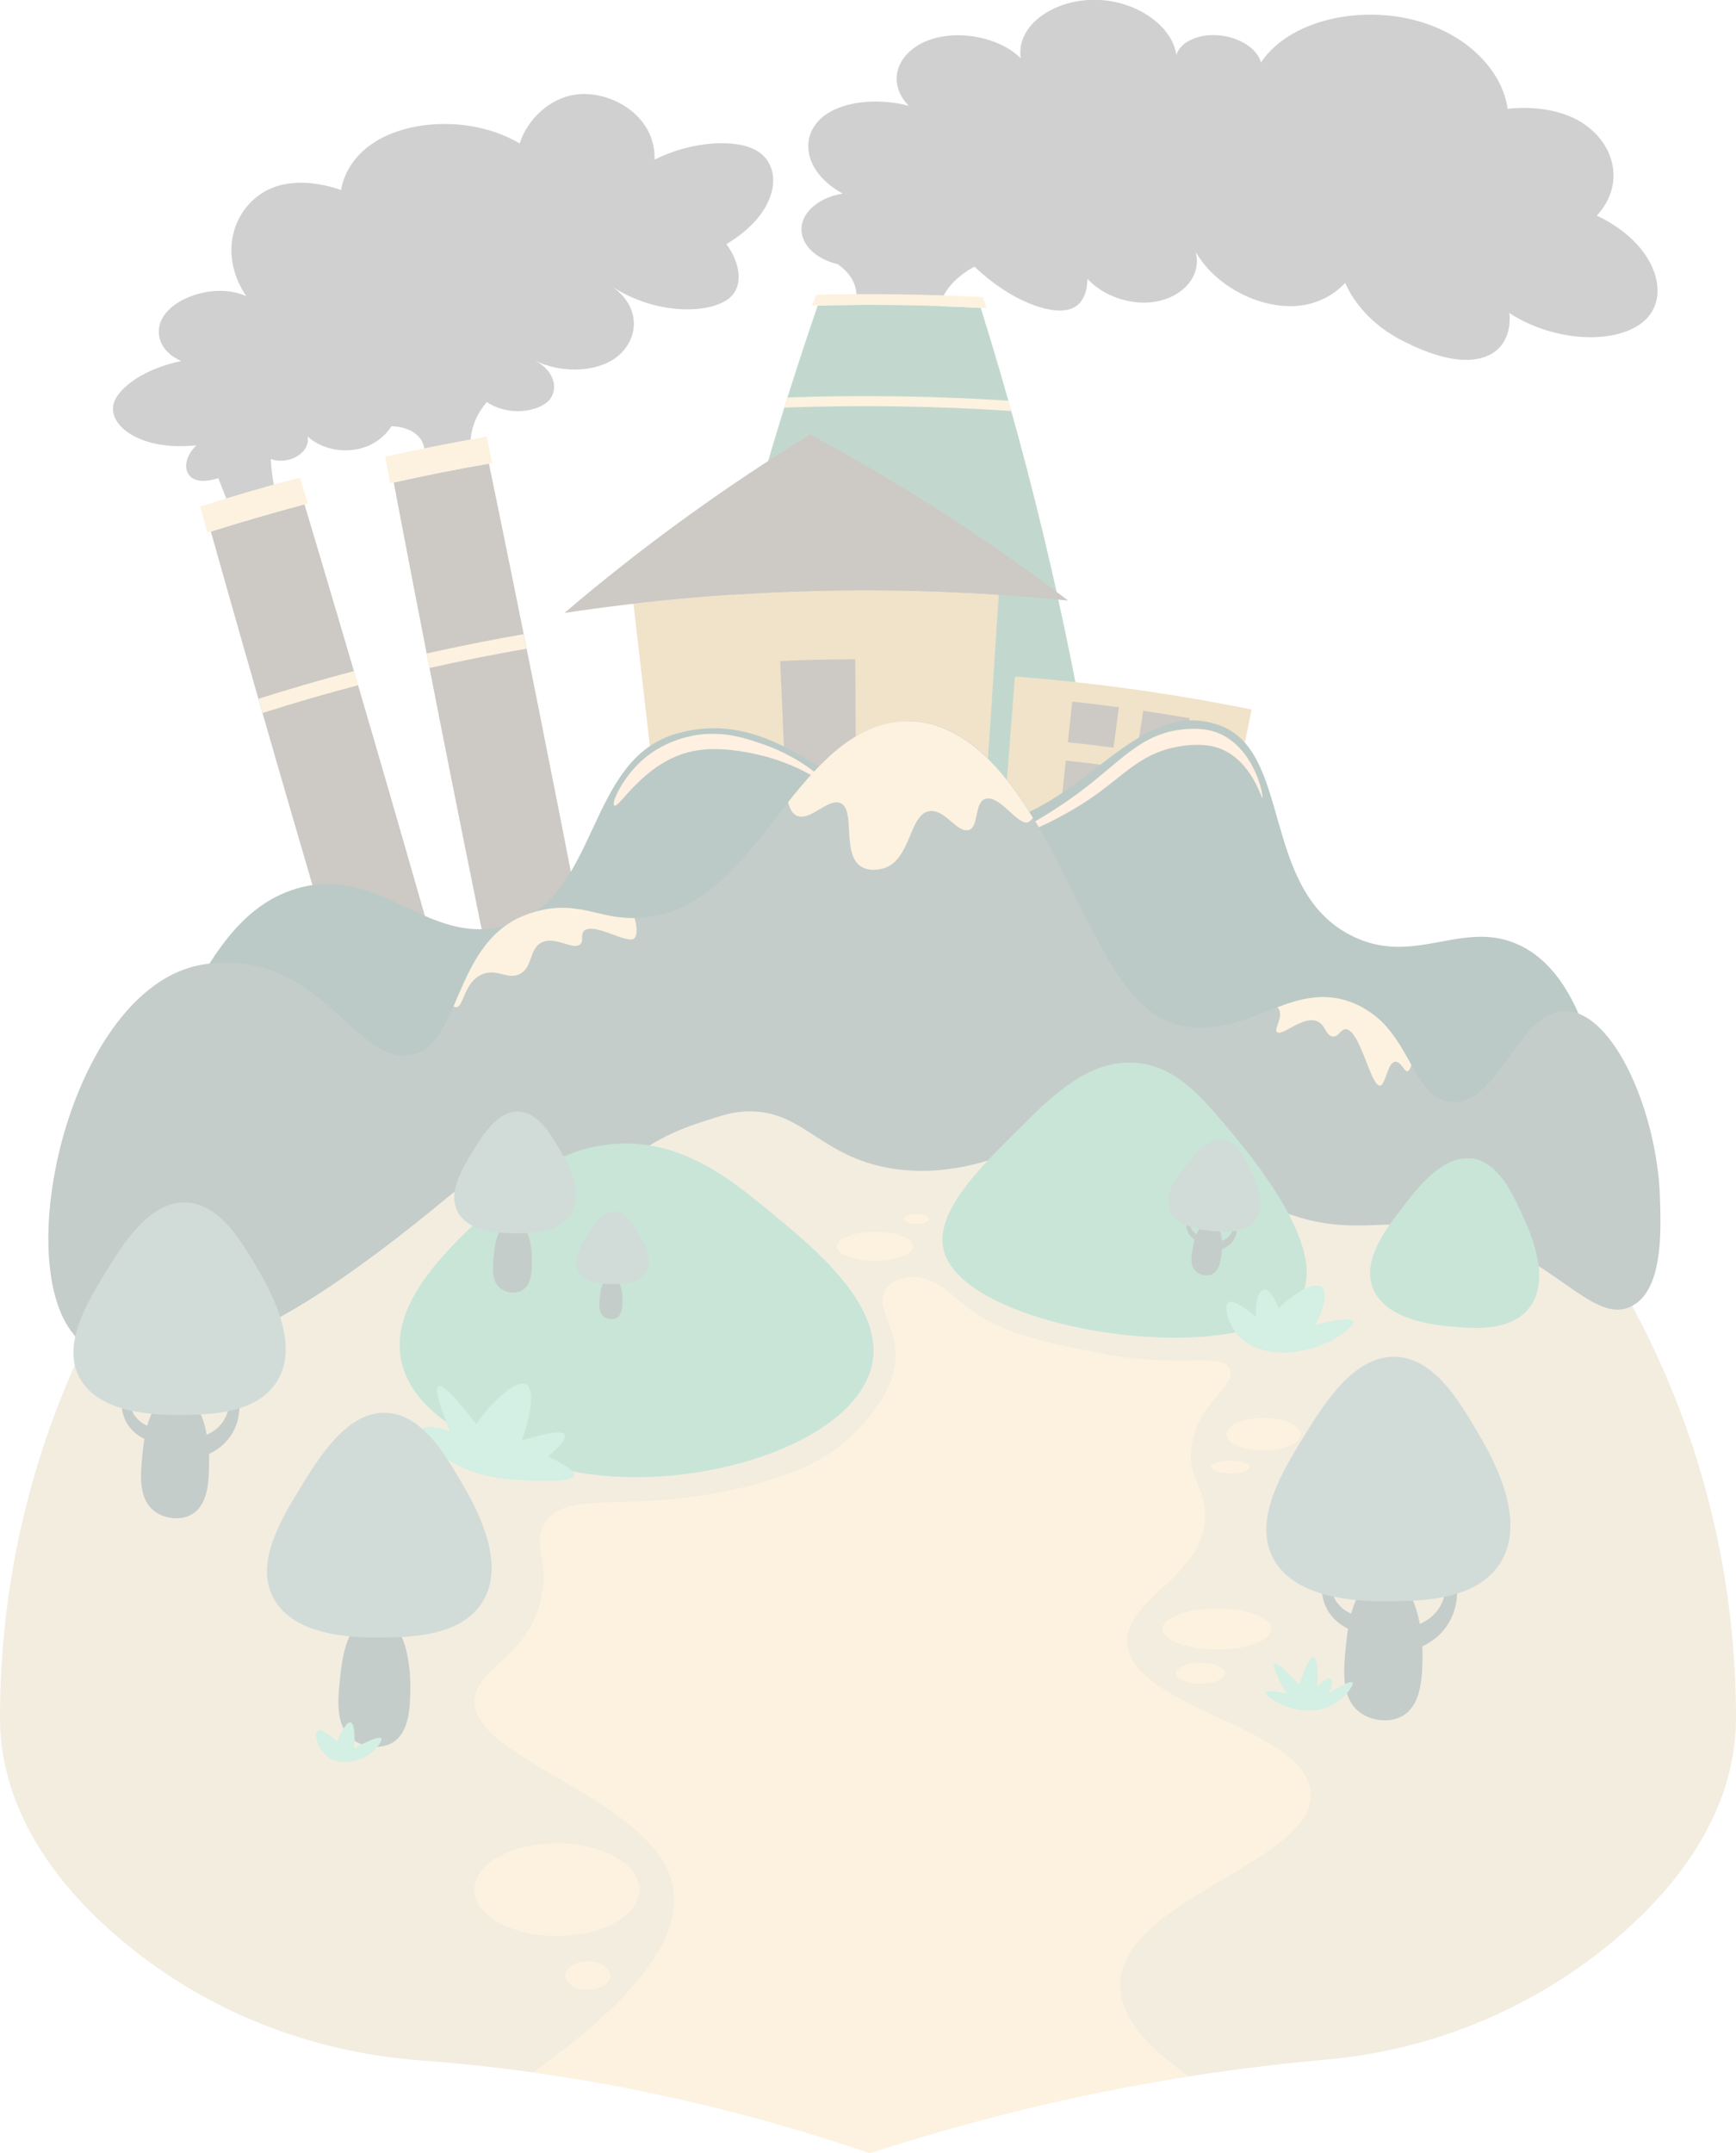 <svg width="504" height="625" viewBox="0 0 504 625" fill="none" xmlns="http://www.w3.org/2000/svg">
<g opacity="0.3" clip-path="url(#clip0_127_2789)">
<path d="M247.463 90.781C248.071 89.566 249.849 85.546 247.416 81.151C246.247 79.001 244.423 77.552 243.16 76.664C236.519 75.121 232.169 70.587 232.73 65.725C233.245 61.191 238.062 57.264 244.657 56.189C233.058 49.831 231.842 39.033 239.512 33.423C244.938 29.45 254.806 28.328 263.833 30.712C256.911 23.607 260.746 14.398 270.661 11.312C278.987 8.695 290.352 10.938 296.339 16.922C294.842 6.497 307.704 -1.216 320.566 0.093C330.902 1.075 340.35 7.806 341.519 15.94C342.641 12.247 347.693 9.816 353.539 10.237C359.666 10.658 365.045 14.07 366.073 18.137C375.1 4.674 398.626 0.654 416.118 7.619C428.325 12.434 436.416 21.971 437.679 31.6C439.924 31.32 449.98 30.385 458.212 34.966C468.548 40.763 472.29 53.15 463.59 62.593C480.849 70.727 485.479 86.06 477.294 93.212C469.577 99.944 451.757 99.616 438.194 90.875C438.334 91.669 439.269 100.271 431.599 103.403C422.479 107.143 409.29 99.944 406.577 98.588C395.632 92.838 391.61 84.564 390.535 82.133C389.318 83.442 384.548 88.304 376.176 88.818C365.606 89.472 353.024 83.302 347.131 73.111C349.096 80.637 342.595 86.948 334.036 87.743C327.394 88.397 320.051 85.686 315.702 80.918C315.702 82.507 315.468 87.836 311.118 89.566C305.412 91.763 293.532 87.509 282.915 77.412C282.073 77.786 271.597 83.489 273.14 91.483C273.561 93.586 274.684 95.362 275.853 96.671" fill="#656160"/>
<path d="M67.163 148.466C65.9 145.241 64.637 142.015 63.374 138.79C62.953 138.93 58.837 140.379 56.172 138.977C53.365 137.481 53.038 133.133 57.013 129.253C41.205 130.983 31.57 123.831 32.926 117.473C34.002 112.565 42.187 106.908 52.617 104.805C46.256 102.047 44.432 96.204 47.659 91.529C51.635 85.779 63.234 82.226 71.466 85.966C62.673 72.69 68.519 58.806 78.996 54.553C86.993 51.28 96.394 54.225 99.013 55.16C99.388 52.916 100.978 46.091 109.022 41.09C119.779 34.405 138.02 33.984 150.882 41.65C153.127 34.545 159.628 28.561 166.877 27.486C176.933 25.944 190.45 33.376 190.029 46.325C201.114 40.809 214.069 40.201 219.962 43.894C227.492 48.616 226.323 61.658 210.889 70.867C215.098 76.617 215.8 83.068 211.824 86.48C206.305 91.108 190.824 91.622 177.869 83.302C187.129 89.893 185.071 100.317 177.448 104.711C171.695 108.03 162.621 108.217 155.419 104.711C161.312 107.797 162.107 113.359 159.301 116.305C156.12 119.624 147.374 120.886 141.341 116.678C140.265 117.987 139.049 119.67 138.114 121.774C136.43 125.607 136.477 128.879 136.71 130.889C132.08 131.778 127.497 132.713 122.913 133.741C123.053 133.32 124.457 128.926 120.668 125.934C118.049 123.877 114.588 123.737 113.606 123.737C112.998 124.766 110.753 127.991 106.263 129.674C100.65 131.778 93.681 130.702 89.285 126.682C89.753 128.599 88.771 130.749 86.713 132.152C84.421 133.741 81.147 134.208 78.621 133.227C78.668 134.629 78.808 136.078 78.996 137.621C79.229 139.491 79.604 141.22 80.025 142.81" fill="#656160"/>
<path d="M169.59 273.186C160.236 274.776 150.929 276.599 141.668 278.702C132.221 232.564 123.1 186.331 114.307 140.052C123.474 137.995 132.688 136.172 141.949 134.583C151.49 180.722 160.704 226.907 169.637 273.139L169.59 273.186Z" fill="#564A3B"/>
<path d="M141.294 126.729C131.425 128.459 121.604 130.376 111.829 132.573C112.296 135.144 112.811 137.715 113.278 140.286C123.1 138.089 132.969 136.125 142.884 134.396C142.37 131.825 141.809 129.254 141.294 126.683V126.729Z" fill="#F6D595"/>
<path d="M152.893 188.294C143.446 189.93 134.045 191.8 124.691 193.904C124.41 192.501 124.129 191.099 123.849 189.696C133.203 187.593 142.604 185.723 152.005 184.087C152.285 185.489 152.566 186.892 152.846 188.247L152.893 188.294Z" fill="#F6D595"/>
<path d="M127.964 282.067C118.75 284.451 109.583 287.116 100.51 290.061C87.087 244.904 73.991 199.653 61.223 154.309C70.249 151.458 79.323 148.84 88.396 146.409C101.913 191.566 115.102 236.77 127.964 282.067Z" fill="#564A3B"/>
<path d="M87.087 138.603C77.359 141.174 67.724 143.978 58.089 147.017C58.791 149.541 59.492 152.066 60.194 154.59C69.829 151.551 79.557 148.7 89.332 146.129C88.584 143.604 87.835 141.127 87.087 138.603Z" fill="#F6D595"/>
<path d="M103.971 198.906C94.664 201.337 85.45 204.048 76.236 206.946C75.862 205.59 75.441 204.235 75.067 202.832C84.234 199.934 93.495 197.223 102.802 194.792C103.223 196.148 103.597 197.503 104.018 198.906H103.971Z" fill="#F6D595"/>
<path d="M319.35 238.967C279.267 233.732 238.717 233.124 198.494 237.191C207.521 187.359 220.523 137.714 237.408 88.677C253.169 88.35 268.978 88.584 284.739 89.379C300.22 138.883 311.726 188.902 319.303 238.967H319.35Z" fill="#337D5C"/>
<path d="M285.394 86.247C269.258 85.405 253.076 85.172 236.94 85.546C236.566 86.574 236.145 87.649 235.771 88.678C252.655 88.304 269.586 88.537 286.47 89.426C286.096 88.35 285.768 87.322 285.394 86.247Z" fill="#F6D595"/>
<path d="M293.626 119.296C271.69 117.847 249.661 117.52 227.679 118.315C228.007 117.333 228.287 116.351 228.615 115.37C249.989 114.622 271.41 114.949 292.784 116.305C293.064 117.286 293.345 118.268 293.626 119.296Z" fill="#F6D595"/>
<path d="M285.768 236.397C254.292 234.293 222.628 235.088 191.245 238.734C188.813 217.558 186.334 196.429 183.902 175.253C219.12 171.186 254.619 170.297 289.978 172.635C288.575 193.904 287.172 215.127 285.768 236.397Z" fill="#CCA049"/>
<path d="M310.042 174.318C261.401 169.409 212.292 170.625 163.884 177.917C185.679 159.312 209.486 141.922 235.209 126.122C262.103 140.613 287.078 156.788 310.089 174.318H310.042Z" fill="#564A3B"/>
<path d="M248.539 235.275C241.851 235.275 235.116 235.462 228.428 235.789C227.773 221.157 227.165 206.526 226.51 191.894C233.759 191.567 241.056 191.38 248.305 191.38C248.399 206.012 248.445 220.643 248.539 235.322V235.275Z" fill="#564A3B"/>
<path d="M355.316 245.699C334.223 241.399 312.895 238.454 291.521 236.818C292.55 223.355 293.626 209.845 294.655 196.382C317.713 198.158 340.63 201.337 363.361 205.965C360.648 219.194 357.982 232.47 355.27 245.699H355.316Z" fill="#CCA049"/>
<path d="M323.279 217.043C318.882 216.436 314.439 215.921 310.042 215.454C310.463 211.527 310.884 207.601 311.305 203.674C315.842 204.141 320.332 204.702 324.822 205.31C324.307 209.237 323.793 213.117 323.279 217.043Z" fill="#564A3B"/>
<path d="M343.343 220.128C338.947 219.38 334.55 218.679 330.154 218.025C330.715 214.145 331.276 210.218 331.884 206.338C336.374 206.992 340.864 207.694 345.354 208.488C344.699 212.368 344.045 216.248 343.343 220.128Z" fill="#564A3B"/>
<path d="M320.987 234.106C316.731 233.545 312.428 233.031 308.172 232.563C308.593 228.637 309.014 224.71 309.434 220.783C313.831 221.251 318.181 221.765 322.53 222.373C322.016 226.299 321.501 230.179 320.987 234.106Z" fill="#564A3B"/>
<path d="M340.443 237.051C336.187 236.303 331.931 235.649 327.675 235.041C328.236 231.161 328.798 227.234 329.406 223.354C333.755 224.009 338.105 224.663 342.455 225.411C341.8 229.291 341.145 233.171 340.443 237.051Z" fill="#564A3B"/>
<path d="M448.998 341.623C402.835 283.844 331.744 246.821 252 246.821C172.256 246.821 102.755 283.05 56.546 339.706C21.187 383.087 0 438.388 0 498.691C0 523.42 14.171 546.513 38.679 565.959C62.486 584.892 91.67 595.83 122.024 598.074C143.212 599.663 166.082 602.655 190.731 607.891C216.408 613.36 237.501 619.858 252.514 625C273.187 618.269 295.356 612.238 319.022 607.423C341.566 602.842 363.595 599.757 385.062 597.84C414.575 595.223 442.777 584.003 465.929 565.445C490.062 546.045 504 523.186 504 498.644C504 439.23 483.421 384.63 448.998 341.576V341.623Z" fill="#D6C198"/>
<path d="M34.47 383.789C32.88 360.883 34.517 327.039 52.617 293.942C61.129 278.376 69.548 262.949 85.918 257.994C110.145 250.655 123.802 274.729 146.626 268.793C174.408 261.547 169.497 220.41 196.67 212.884C230.486 203.488 248.633 241.586 280.624 240.043C312.849 239.716 328.236 201.571 353.82 210.453C375.287 217.932 365.84 258.134 392.265 271.551C410.319 280.713 424.022 267.063 440.205 273.935C455.639 280.479 469.811 304.086 468.548 375.047C341.472 253.974 155.372 258.929 34.517 383.695L34.47 383.789Z" fill="#1B4C40"/>
<path d="M366.494 231.629C366.962 231.395 364.39 217.184 353.679 212.79C352.276 212.229 349.657 211.387 345.354 211.574C330.668 212.229 325.243 221.859 310.37 232.143C298.958 240.137 289.65 243.923 289.884 244.25C290.258 244.624 303.307 240.697 316.263 232.003C326.739 224.991 331.417 217.838 344.325 216.389C349.891 215.782 353.071 216.81 354.521 217.418C363.548 221.157 366.12 231.816 366.541 231.629H366.494Z" fill="#FFCD9A"/>
<path d="M239.372 227.142C239.793 226.721 233.058 220.083 221.739 216.109C217.577 214.66 213.274 213.211 208.036 213.024C206.913 213.024 204.715 212.931 201.955 213.398C198.354 214.006 190.777 215.923 184.65 222.42C180.347 227.001 177.401 233.125 178.336 233.826C179.693 234.902 186.989 220.924 201.254 218.026C208.457 216.577 216.127 218.213 219.214 218.868C232.216 221.626 238.951 227.562 239.372 227.095V227.142Z" fill="#FFCD9A"/>
<path d="M37.931 394.26C32.085 393.512 28.156 392.998 24.461 390.286C1.684 373.411 18.194 292.353 54.815 280.946C59.96 279.357 64.543 279.404 66.648 279.451C94.523 280.058 103.784 308.667 119.078 306.236C134.279 303.852 131.005 272.485 153.875 265.053C168.842 260.144 174.688 268.278 188.626 266.081C221.132 261.874 231.374 209.378 263.973 209.284C283.617 209.611 297.227 230.741 307.938 251.87C318.976 273.093 327.067 294.316 342.735 297.682C362.706 301.936 375.1 283.518 393.434 291.324C409.898 298.336 409.43 318.951 421.31 319.886C435.201 321.008 440.719 293.101 454.61 293.475C468.782 293.895 481.176 323.439 481.924 347.607C482.252 357.657 482.766 374.252 473.88 379.067C461.111 385.939 447.969 358.405 413.593 355.601C399.608 354.479 390.675 358.078 374.539 352.515C369.114 350.645 360.789 347.654 353.679 340.081C347.365 333.349 348.815 330.311 343.577 326.337C332.305 317.829 314.579 323.766 310.697 325.075C301.53 328.16 301.717 330.872 292.691 334.752C290.258 335.78 274.123 342.512 256.443 338.725C236.846 334.565 232.123 321.148 215.051 322.738C211.964 323.018 209.345 323.86 204.013 325.589C186.007 331.339 185.305 337.089 174.267 339.613C161.031 342.652 157.383 335.359 144.194 339.333C137.132 341.483 132.875 345.129 127.871 349.243C122.492 353.684 100.791 371.494 82.363 381.732C57.014 395.803 42.515 394.727 37.978 394.166L37.931 394.26Z" fill="#3B564F"/>
<path d="M280.951 241.025C284.459 240.418 282.588 232.611 286.33 231.816C290.305 231.022 295.263 239.156 298.163 238.735C298.771 238.641 299.332 238.174 299.893 237.426C290.633 222.093 278.893 209.612 263.927 209.331C249.381 209.144 238.624 220.457 228.802 232.845C229.316 235.089 230.392 236.631 231.842 236.959C235.631 237.847 240.027 232.19 243.582 232.985C249.007 234.294 243.582 249.393 251.065 252.058C253.123 252.806 255.321 252.338 255.789 252.245C264.722 250.422 263.693 235.93 270.1 235.416C274.45 235.089 277.724 241.54 280.998 240.979L280.951 241.025Z" fill="#F6D595"/>
<path d="M183.996 272.485C184.978 271.831 185.118 269.493 184.23 266.501C182.546 266.501 181.002 266.408 179.553 266.221C179.553 266.221 179.459 266.221 179.412 266.221C175.858 265.754 172.677 264.772 169.357 264.117C169.216 264.117 169.076 264.071 168.936 264.024C168.795 264.024 168.702 264.024 168.561 263.977C168.328 263.977 168.094 263.884 167.907 263.884C167.86 263.884 167.766 263.884 167.72 263.884C167.439 263.884 167.112 263.79 166.831 263.743C163.136 263.276 159.067 263.416 153.922 265.099C152.753 265.52 151.677 265.941 150.602 266.408C139.751 271.644 135.728 282.863 131.659 292.119C131.987 292.306 132.314 292.399 132.548 292.352C134.7 292.072 134.746 284.686 140.359 282.676C144.521 281.227 147.281 284.359 150.695 282.816C154.904 280.946 153.408 275.103 157.617 273.42C161.546 271.877 166.036 275.711 168.281 274.215C169.777 273.186 168.281 271.223 169.684 270.101C172.63 267.81 181.844 273.934 184.042 272.485H183.996Z" fill="#F6D595"/>
<path d="M370.844 292.4C370.844 292.4 370.938 292.493 370.985 292.54C373.042 294.971 369.535 298.757 370.797 299.645C372.388 300.767 378.515 294.597 382.537 296.513C384.829 297.588 384.875 300.487 386.746 300.861C388.57 301.235 389.178 298.617 390.815 298.757C394.838 299.131 397.878 314.838 400.497 315.118C402.368 315.305 402.742 307.919 405.314 308.2C406.811 308.34 407.653 310.958 408.541 310.958C409.009 310.958 409.43 310.303 409.757 309.135C407.466 304.974 404.987 300.393 401.198 296.607C401.105 296.513 401.058 296.467 400.965 296.373C400.824 296.233 400.731 296.139 400.59 296.046C398.626 294.316 396.334 292.68 393.434 291.371C385.109 287.818 377.953 289.688 370.797 292.4H370.844Z" fill="#F6D595"/>
<path d="M422.339 457.274C421.45 457.415 420.515 457.602 419.626 457.742C419.719 458.35 420.655 464.099 416.446 468.494C415.23 469.756 413.78 470.737 412.189 471.392C411.254 466.156 409.149 460.313 404.472 458.724C401.993 457.882 399.795 458.583 399.327 458.724C395.492 460.032 393.434 464.146 392.265 468.4C391.236 467.979 390.114 467.278 389.085 466.25C386.279 463.398 386.278 459.799 386.278 459.144C385.483 459.004 384.642 458.817 383.846 458.677C383.659 460.032 383.379 463.258 385.062 466.67C386.653 469.896 389.225 471.766 391.377 472.794C391.096 474.477 390.956 475.973 390.815 477.142C390.067 484.341 389.132 492.755 394.744 497.009C398.018 499.486 403.163 500.234 406.951 498.224C412.844 495.046 412.938 486.397 412.985 480.461C412.985 480.04 412.985 479.105 412.938 477.89C415.697 476.581 418.831 474.384 420.936 470.504C424.209 464.473 422.713 458.583 422.385 457.274H422.339Z" fill="#3B564F"/>
<path d="M405.314 393.839C393.013 393.325 384.174 407.817 378.421 417.166C372.294 427.17 363.829 440.96 369.535 452.132C376.223 465.221 397.457 464.894 404.519 464.801C412.938 464.66 428.559 464.473 435.434 453.909C443.9 440.866 432.675 421.887 428.325 414.642C423.461 406.461 416.258 394.307 405.267 393.839H405.314Z" fill="#64897F"/>
<path d="M373.603 495.42C370.376 494.251 367.196 492.007 367.477 491.213C367.757 490.511 370.704 490.979 373.51 491.587C372.434 489.717 369.067 483.593 369.955 482.938C370.891 482.237 375.802 487.473 377.252 489.062C377.392 488.548 379.871 480.695 381.367 480.975C382.817 481.209 382.537 488.875 382.537 489.576C383.987 487.66 385.717 486.865 386.325 487.239C386.933 487.66 386.84 489.483 385.67 491.54C391.002 488.221 392.358 488.034 392.639 488.408C393.154 489.062 390.815 492.521 387.494 494.532C381.648 498.084 374.96 495.887 373.603 495.42Z" fill="#6FC8A1"/>
<path d="M116.319 393.933C113.793 377.992 129.368 363.22 139.61 353.45C148.824 344.662 161.125 332.975 179.272 331.994C198.448 330.965 212.432 342.558 224.078 352.141C236.566 362.426 255.742 378.319 253.403 394.774C250.082 417.727 206.165 432.545 171.508 427.964C152.846 425.486 119.686 415.109 116.319 393.933Z" fill="#45A97C"/>
<path d="M126.889 421.28C126.327 420.812 121.557 416.511 122.492 414.875C123.428 413.192 129.742 415.109 130.584 415.39C126.655 405.713 126.421 402.861 127.263 402.347C128.151 401.833 130.771 403.656 138.254 413.333C144.241 405.012 150.368 400.477 152.8 401.833C155.091 403.142 154.483 410.014 151.49 418.101C159.16 415.763 163.323 415.202 163.978 416.465C164.492 417.446 162.902 419.597 159.114 422.822C161.359 423.851 167.065 426.609 166.644 428.292C166.27 429.881 160.891 429.834 157.056 429.787C148.777 429.694 136.196 429.554 126.889 421.28Z" fill="#6FC8A1"/>
<path d="M147.655 354.946C144.24 356.115 143.632 361.724 143.399 364.108C143.024 367.708 142.557 371.915 145.363 374.019C147 375.281 149.572 375.608 151.443 374.626C154.39 373.037 154.436 368.736 154.436 365.791C154.436 364.669 154.436 356.395 150.227 354.993C149.011 354.572 147.889 354.946 147.655 354.993V354.946Z" fill="#3B564F"/>
<path d="M150.601 322.644C144.474 322.41 140.078 329.609 137.225 334.237C134.185 339.239 129.976 346.111 132.829 351.674C136.149 358.172 146.719 358.031 150.274 357.985C154.483 357.938 162.247 357.798 165.661 352.562C169.871 346.064 164.258 336.621 162.107 333.022C159.675 328.955 156.074 322.878 150.601 322.691V322.644Z" fill="#64897F"/>
<path d="M176.699 370.933C174.688 371.634 174.314 374.953 174.174 376.356C173.94 378.506 173.659 380.984 175.343 382.246C176.325 382.994 177.822 383.181 178.944 382.62C180.675 381.685 180.722 379.114 180.722 377.384C180.722 376.73 180.722 371.821 178.196 370.98C177.448 370.746 176.793 370.98 176.699 370.98V370.933Z" fill="#3B564F"/>
<path d="M178.43 351.721C174.782 351.58 172.163 355.881 170.479 358.639C168.655 361.584 166.176 365.698 167.86 368.97C169.824 372.85 176.138 372.756 178.196 372.71C180.675 372.71 185.305 372.616 187.363 369.484C189.889 365.604 186.521 359.995 185.258 357.844C183.809 355.414 181.704 351.814 178.43 351.674V351.721Z" fill="#64897F"/>
<path d="M68.8 404.17C68.004 404.31 67.209 404.45 66.461 404.591C66.555 405.151 67.35 410.107 63.702 413.94C62.673 415.062 61.41 415.903 60.007 416.464C59.212 411.883 57.388 406.834 53.319 405.479C51.167 404.731 49.249 405.338 48.875 405.479C45.555 406.601 43.73 410.2 42.748 413.846C41.86 413.472 40.877 412.911 39.989 411.976C37.557 409.499 37.557 406.367 37.557 405.806C36.855 405.666 36.154 405.525 35.405 405.385C35.218 406.554 34.984 409.359 36.434 412.35C37.791 415.155 40.036 416.745 41.907 417.68C41.673 419.129 41.532 420.438 41.439 421.419C40.784 427.683 39.989 435.022 44.853 438.669C47.706 440.819 52.196 441.473 55.47 439.697C60.615 436.939 60.661 429.46 60.708 424.271C60.708 423.897 60.708 423.102 60.708 422.027C63.094 420.905 65.853 418.942 67.677 415.623C70.53 410.387 69.221 405.245 68.94 404.123L68.8 404.17Z" fill="#3B564F"/>
<path d="M54.02 349.056C43.356 348.635 35.639 361.21 30.681 369.297C25.35 377.992 18.007 390.006 22.964 399.683C28.811 411.042 47.238 410.762 53.365 410.715C60.708 410.621 74.272 410.434 80.258 401.225C87.648 389.913 77.826 373.411 74.085 367.1C69.875 359.995 63.561 349.43 54.02 349.056Z" fill="#64897F"/>
<path d="M106.637 469.756C100.37 471.906 99.247 482.237 98.78 486.678C98.078 493.316 97.236 501.029 102.381 504.909C105.421 507.2 110.145 507.854 113.606 506.031C119.031 503.133 119.078 495.186 119.125 489.716C119.125 487.66 119.125 472.373 111.361 469.756C109.069 468.961 107.058 469.615 106.637 469.756Z" fill="#3B564F"/>
<path d="M112.109 410.107C100.837 409.639 92.653 422.962 87.414 431.517C81.755 440.726 73.991 453.394 79.276 463.678C85.45 475.692 104.906 475.411 111.454 475.318C119.218 475.224 133.577 474.991 139.891 465.314C147.702 453.347 137.318 435.911 133.343 429.226C128.9 421.7 122.258 410.527 112.156 410.107H112.109Z" fill="#64897F"/>
<path d="M94.944 509.77C92.138 507.526 91.109 503.132 92.185 502.337C93.167 501.589 96.067 503.88 97.891 505.469C99.247 502.104 100.837 499.72 101.82 499.953C102.802 500.187 103.176 503.272 102.755 507.479C106.637 505.423 110.098 503.88 110.659 504.628C111.174 505.282 109.303 507.713 107.245 509.209C104.018 511.5 98.452 512.622 94.944 509.77Z" fill="#6FC8A1"/>
<path d="M427.39 336.341C418.971 335.126 411.815 344.475 407.185 350.459C402.227 356.91 395.399 365.791 398.579 373.879C402.274 383.368 416.866 384.677 421.777 385.098C427.577 385.612 438.381 386.594 443.853 379.815C450.635 371.448 444.227 357.564 441.795 352.235C439.036 346.251 434.92 337.37 427.39 336.248V336.341Z" fill="#45A97C"/>
<path d="M273.935 362.706C271.41 352.047 283.991 339.426 294.982 328.487C305.365 318.11 316.169 307.311 329.92 308.527C341.519 309.508 349.049 318.577 357.374 328.534C363.267 335.639 385.296 361.958 377.86 376.075C365.98 398.654 279.828 387.435 273.935 362.752V362.706Z" fill="#45A97C"/>
<path d="M359.058 355.226C358.73 355.226 358.356 355.273 358.029 355.319C358.029 355.553 358.169 357.75 356.439 359.246C355.924 359.667 355.363 359.994 354.755 360.181C354.614 358.171 354.053 355.927 352.369 355.132C351.481 354.712 350.639 354.899 350.452 354.945C348.955 355.273 348.02 356.769 347.412 358.264C347.038 358.077 346.663 357.75 346.289 357.33C345.354 356.161 345.494 354.805 345.494 354.571C345.214 354.478 344.886 354.385 344.606 354.291C344.465 354.805 344.231 355.974 344.746 357.33C345.214 358.592 346.102 359.386 346.851 359.854C346.663 360.462 346.57 361.022 346.476 361.443C345.915 364.108 345.26 367.24 347.178 369.016C348.3 370.091 350.218 370.559 351.715 369.951C354.053 369.016 354.427 365.791 354.661 363.547C354.661 363.407 354.708 363.033 354.755 362.565C355.831 362.191 357.093 361.49 358.029 360.134C359.479 358.031 359.151 355.74 359.104 355.226H359.058Z" fill="#3B564F"/>
<path d="M355.176 330.824C350.592 330.17 346.71 335.219 344.231 338.491C341.566 341.997 337.824 346.812 339.554 351.206C341.566 356.348 349.517 357.096 352.136 357.33C355.316 357.61 361.162 358.124 364.156 354.478C367.851 349.944 364.343 342.371 363.033 339.519C361.537 336.294 359.292 331.432 355.223 330.824H355.176Z" fill="#64897F"/>
<path d="M359.76 387.948C356.579 384.536 355.176 379.16 356.579 378.085C358.169 376.869 363.314 381.123 364.67 382.245C364.343 377.711 365.559 374.485 366.962 374.298C368.225 374.111 370.049 376.449 371.172 379.815C376.644 374.298 382.022 372.101 383.8 373.597C385.437 374.953 384.501 379.628 381.882 384.583C386.746 383.367 392.312 382.245 392.873 383.508C393.341 384.629 389.88 387.2 387.448 388.603C379.45 393.278 366.214 394.82 359.806 387.948H359.76Z" fill="#6FC8A1"/>
<path d="M327.207 476.347C327.254 463.398 350.592 457.181 349.844 439.09C349.517 431.143 344.886 429.086 345.869 420.438C347.272 407.349 358.964 402.534 357.047 397.532C355.036 392.203 341.846 397.299 320.051 392.951C301.53 389.258 288.949 386.734 278.612 377.712C275.993 375.421 270.147 369.812 263.506 370.747C262.804 370.84 259.016 371.401 257.145 374.299C254.198 378.834 259.249 384.069 259.951 391.596C260.98 403.048 251.345 412.678 247.229 416.745C242.552 421.373 235.443 426.468 218.793 430.956C183.855 440.352 164.399 431.33 158.038 442.409C154.249 449 160.283 453.535 156.728 465.689C152.332 480.694 140.405 483.452 138.067 491.633C132.875 510.004 190.31 521.317 195.361 547.542C197.559 558.995 190.684 576.057 154.717 601.534C166.316 603.123 178.29 605.227 190.777 607.891C216.454 613.361 237.548 619.858 252.561 625.001C273.234 618.269 295.403 612.239 319.069 607.424C327.862 605.648 336.608 604.058 345.261 602.703C333.521 594.709 324.775 585.406 325.243 575.496C326.319 551.001 382.163 540.343 380.526 520.242C378.982 501.123 327.16 495.653 327.254 476.3L327.207 476.347Z" fill="#F6D595"/>
<path d="M161.686 561.987C174.911 561.987 185.633 555.959 185.633 548.524C185.633 541.088 174.911 535.061 161.686 535.061C148.461 535.061 137.74 541.088 137.74 548.524C137.74 555.959 148.461 561.987 161.686 561.987Z" fill="#F6D595"/>
<path d="M170.666 577.553C174.282 577.553 177.214 575.711 177.214 573.439C177.214 571.167 174.282 569.325 170.666 569.325C167.05 569.325 164.118 571.167 164.118 573.439C164.118 575.711 167.05 577.553 170.666 577.553Z" fill="#F6D595"/>
<path d="M366.822 421.045C372.763 421.045 377.579 418.931 377.579 416.324C377.579 413.716 372.763 411.603 366.822 411.603C360.881 411.603 356.064 413.716 356.064 416.324C356.064 418.931 360.881 421.045 366.822 421.045Z" fill="#F6D595"/>
<path d="M357.234 427.73C360.308 427.73 362.8 426.893 362.8 425.86C362.8 424.827 360.308 423.99 357.234 423.99C354.16 423.99 351.668 424.827 351.668 425.86C351.668 426.893 354.16 427.73 357.234 427.73Z" fill="#F6D595"/>
<path d="M353.305 478.778C362.036 478.778 369.113 476.12 369.113 472.841C369.113 469.562 362.036 466.904 353.305 466.904C344.574 466.904 337.497 469.562 337.497 472.841C337.497 476.12 344.574 478.778 353.305 478.778Z" fill="#F6D595"/>
<path d="M348.535 488.734C352.435 488.734 355.597 487.374 355.597 485.696C355.597 484.018 352.435 482.657 348.535 482.657C344.634 482.657 341.472 484.018 341.472 485.696C341.472 487.374 344.634 488.734 348.535 488.734Z" fill="#F6D595"/>
<path d="M254.058 365.979C260.18 365.979 265.142 364.095 265.142 361.772C265.142 359.448 260.18 357.564 254.058 357.564C247.936 357.564 242.973 359.448 242.973 361.772C242.973 364.095 247.936 365.979 254.058 365.979Z" fill="#F6D595"/>
<path d="M266.078 355.32C268.067 355.32 269.679 354.65 269.679 353.824C269.679 352.998 268.067 352.328 266.078 352.328C264.089 352.328 262.477 352.998 262.477 353.824C262.477 354.65 264.089 355.32 266.078 355.32Z" fill="#F6D595"/>
</g>
<defs>
<clipPath id="clip0_127_2789">
<rect width="504" height="625" fill="white"/>
</clipPath>
</defs>
</svg>
